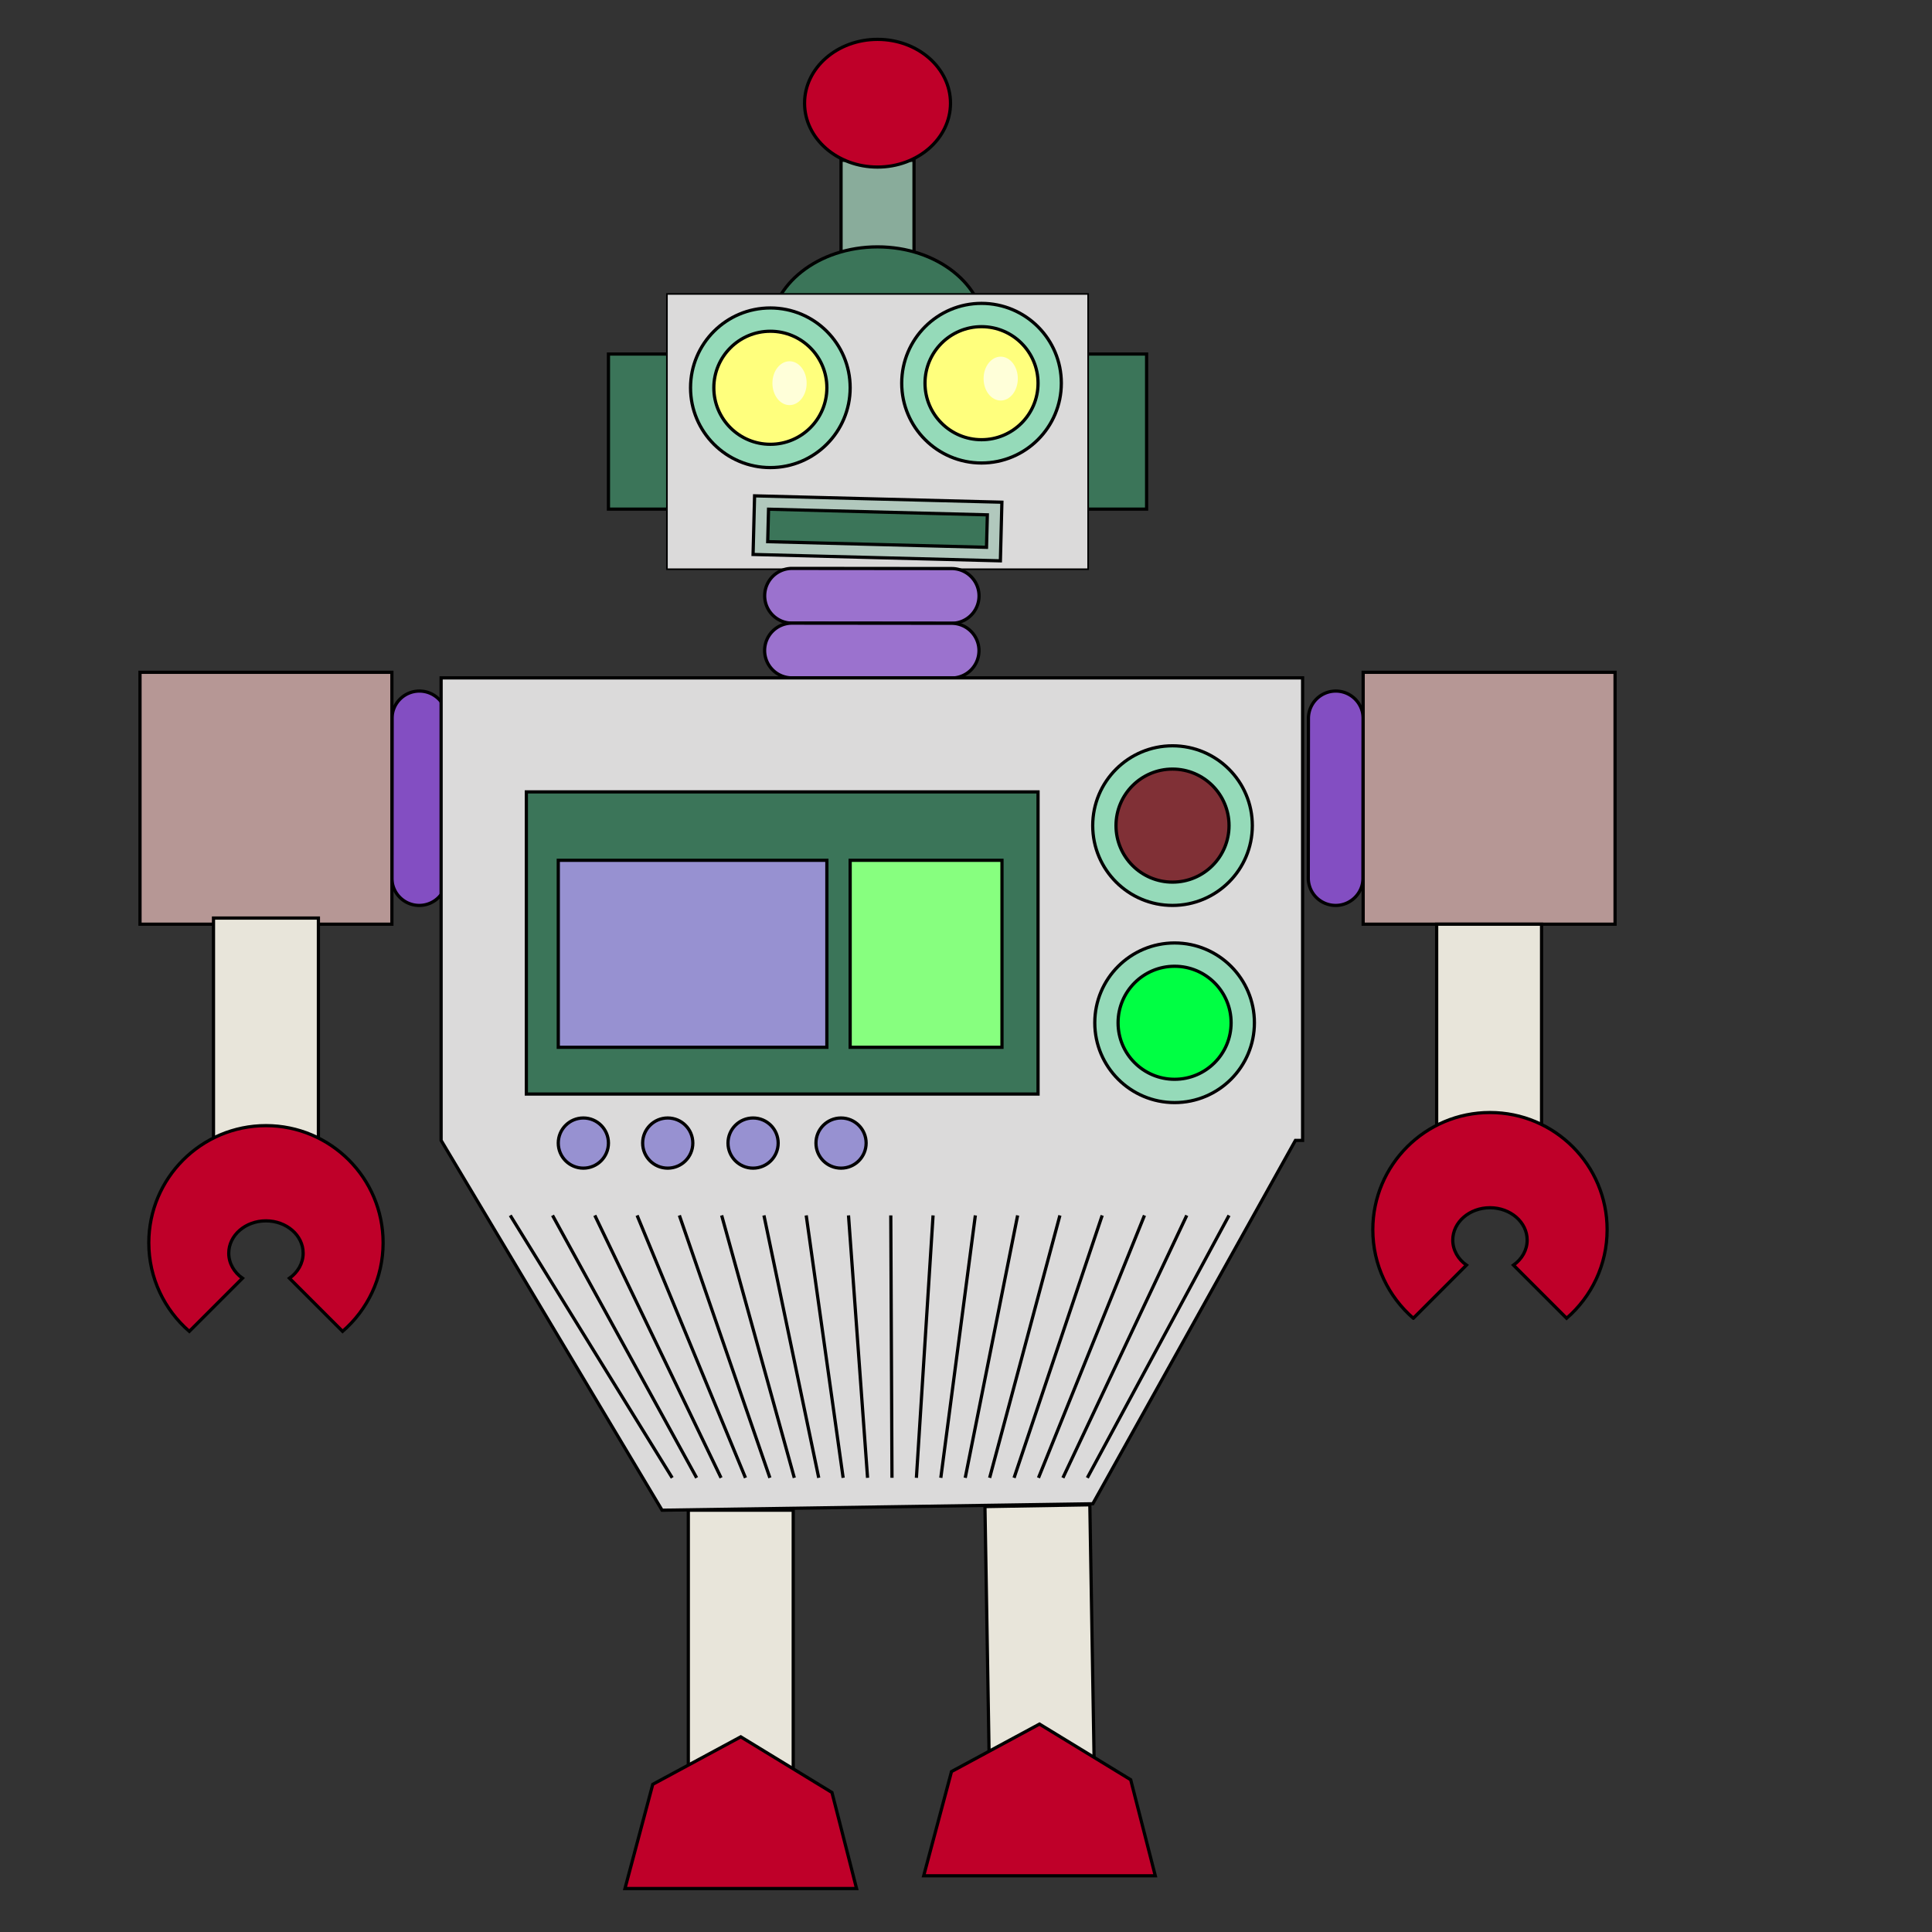 <?xml version="1.0"?>
<svg xmlns="http://www.w3.org/2000/svg" width="600" height="600" viewBox="0 0 600 600">
  <rect x="0" y="0" width="600" height="600" fill="#333333" stroke="none"/>
  <path fill="#89AC9B" stroke="#000" d="M261.194 49.759h22.661v53.823h-22.661z"/>
  <ellipse fill="#BF0029" stroke="#000" cx="272.525" cy="32.054" rx="22.662" ry="19.829"/>
  <path fill="#3B7559" stroke="#000" d="M272.524 76.67c-18.382 0-33.285 11.731-33.285 26.204h66.57c.001-14.473-14.902-26.204-33.285-26.204zM337.679 109.955h18.412v48.157h-18.412zM188.959 109.955h18.412v48.157h-18.412z"/>
  <path fill="none" stroke="#000" d="M207.371 91.542h130.308v84.983H207.371z"/>
  <path fill="#DBDADA" d="M207.371 91.542h130.308v84.983H207.371z"/>
  <path fill="#834EC2" stroke="#000" d="M130.261 214.617a8.498 8.498 0 018.49 8.506l-.048 49.574a8.499 8.499 0 01-8.507 8.49h0a8.495 8.495 0 01-8.488-8.506l.046-49.575a8.497 8.497 0 018.507-8.489h0zM414.853 214.617a8.498 8.498 0 018.489 8.506l-.048 49.574c-.003 4.693-3.813 8.494-8.507 8.49h0a8.497 8.497 0 01-8.488-8.506l.047-49.575a8.496 8.496 0 018.507-8.489h0z"/>
  <g fill="#9B72CE" stroke="#000">
    <path d="M304.048 185.078a8.5 8.5 0 01-8.506 8.491l-49.574-.048a8.498 8.498 0 01-8.49-8.506h0a8.498 8.498 0 018.506-8.49l49.575.046c4.692.005 8.495 3.814 8.489 8.507h0z"/>
    <path d="M304.032 202.075a8.499 8.499 0 01-8.506 8.49l-49.575-.047a8.497 8.497 0 01-8.489-8.506h0a8.5 8.5 0 018.506-8.491l49.574.048c4.692.004 8.493 3.813 8.49 8.506h0z"/>
  </g>
  <path fill="#DBDADA" stroke="#000" d="M136.99 210.519v143.64l68.619 114.851 133.774-2.001 62.924-112.85h2.23v-143.64z"/>
  <circle fill="#95DAB9" stroke="#000" cx="304.821" cy="119.001" r="24.787"/>
  <circle fill="#FFFF7D" stroke="#000" cx="304.821" cy="119.002" r="17.552"/>
  <ellipse fill="#FFFFD9" cx="310.777" cy="117.577" rx="5.313" ry="6.811"/>
  <circle fill="#95DAB9" stroke="#000" cx="239.239" cy="120.426" r="24.787"/>
  <circle fill="#FFFF7D" stroke="#000" cx="239.239" cy="120.426" r="17.552"/>
  <ellipse fill="#FFFFD9" cx="245.195" cy="119.002" rx="5.313" ry="6.811"/>
  <circle fill="#95DAB9" stroke="#000" cx="364.138" cy="256.4" r="24.786"/>
  <circle fill="#803036" stroke="#000" cx="364.136" cy="256.4" r="17.552"/>
  <circle fill="#95DAB9" stroke="#000" cx="364.781" cy="317.632" r="24.787"/>
  <circle fill="#00FF43" stroke="#000" cx="364.78" cy="317.633" r="17.552"/>
  <g stroke="#000">
    <path fill="#B1C8BD" d="M310.68 174.169l-76.807-1.975.468-18.207 76.807 1.975z" stroke-width="1"/>
    <path fill="#3B7559" d="M306.37 169.974l-67.95-1.753.26-10.087 67.95 1.754z" stroke-width="1"/>
  </g>
  <path fill="#3B7559" stroke="#000" d="M163.463 245.928h158.91v93.837h-158.91z"/>
  <path fill="#87FF7F" stroke="#000" d="M264.026 267.174h47.146v58.072h-47.146z"/>
  <path fill="#9791D1" stroke="#000" d="M173.378 267.174h83.413v58.072h-83.413z"/>
  <circle fill="#9791D1" stroke="#000" cx="181.168" cy="354.99" r="7.791"/>
  <circle fill="#9791D1" stroke="#000" cx="207.371" cy="354.99" r="7.791"/>
  <circle fill="#9791D1" stroke="#000" cx="233.878" cy="354.99" r="7.791"/>
  <circle fill="#9791D1" stroke="#000" cx="261.194" cy="354.99" r="7.791"/>
  <path fill="#B69795" stroke="#000" d="M43.478 208.787h78.23v78.23h-78.23z"/>
  <path fill="#B69795" stroke="#000" stroke-linecap="square" d="M423.341 208.786h78.23v78.229h-78.23z"/>
  <path fill="#E8E5DA" stroke="#000" d="M446.168 287.016h32.577v80.269h-32.577z"/>
  <path fill="#E8E5DA" stroke="#000" d="M305.883 467.88l32.574-.548 1.348 80.26-32.573.547z" stroke-width="1"/>
  <path fill="#E8E5DA" stroke="#000" d="M213.763 469.009h32.578v80.269h-32.578zM66.304 285.112h32.578v80.268H66.304z"/>
  <path fill="#BF0029" stroke="#000" d="M438.923 409.398l16.501-16.501c-2.595-1.843-4.253-4.644-4.253-7.78 0-5.546 5.172-10.043 11.553-10.043 6.38 0 11.551 4.497 11.551 10.043 0 3.137-1.657 5.938-4.252 7.78l16.501 16.501c7.703-6.673 12.583-16.517 12.583-27.507 0-20.096-16.289-36.385-36.383-36.385-20.095 0-36.385 16.289-36.385 36.385 0 10.991 4.88 20.835 12.584 27.507zM58.793 413.468l16.501-16.5c-2.595-1.842-4.252-4.643-4.252-7.781 0-5.547 5.171-10.041 11.552-10.041 6.38 0 11.551 4.494 11.551 10.041 0 3.139-1.658 5.939-4.252 7.781l16.501 16.5c7.704-6.673 12.583-16.517 12.583-27.507 0-20.095-16.289-36.385-36.383-36.385-20.095 0-36.384 16.29-36.384 36.385-.001 10.99 4.879 20.835 12.583 27.507zM258.375 556.673l-28.324-17.285-27.328 14.744-8.635 32.375h71.927zM351.149 552.713l-28.325-17.285-27.328 14.744-8.635 32.375h71.926z"/>
  <g fill="none" stroke="#000">
    <path d="M158.463 377.453l50.3 81.495M171.594 377.453l44.752 81.495M184.725 377.453l39.204 81.495M197.856 377.453l33.657 81.495M210.987 377.453l28.109 81.495M224.118 377.453l22.561 81.495M237.249 377.453l17.014 81.495M250.379 377.453l11.467 81.495M263.51 377.453l5.919 81.495M276.642 377.453l.37 81.495M289.772 377.453l-5.176 81.495M302.903 377.453l-10.724 81.495M316.034 377.453l-16.272 81.495M329.165 377.453l-21.819 81.495M342.296 377.453l-27.367 81.495M355.427 377.453l-32.915 81.495M368.558 377.453l-38.462 81.495M381.688 377.453l-44.009 81.495"/>
  </g>
</svg>
